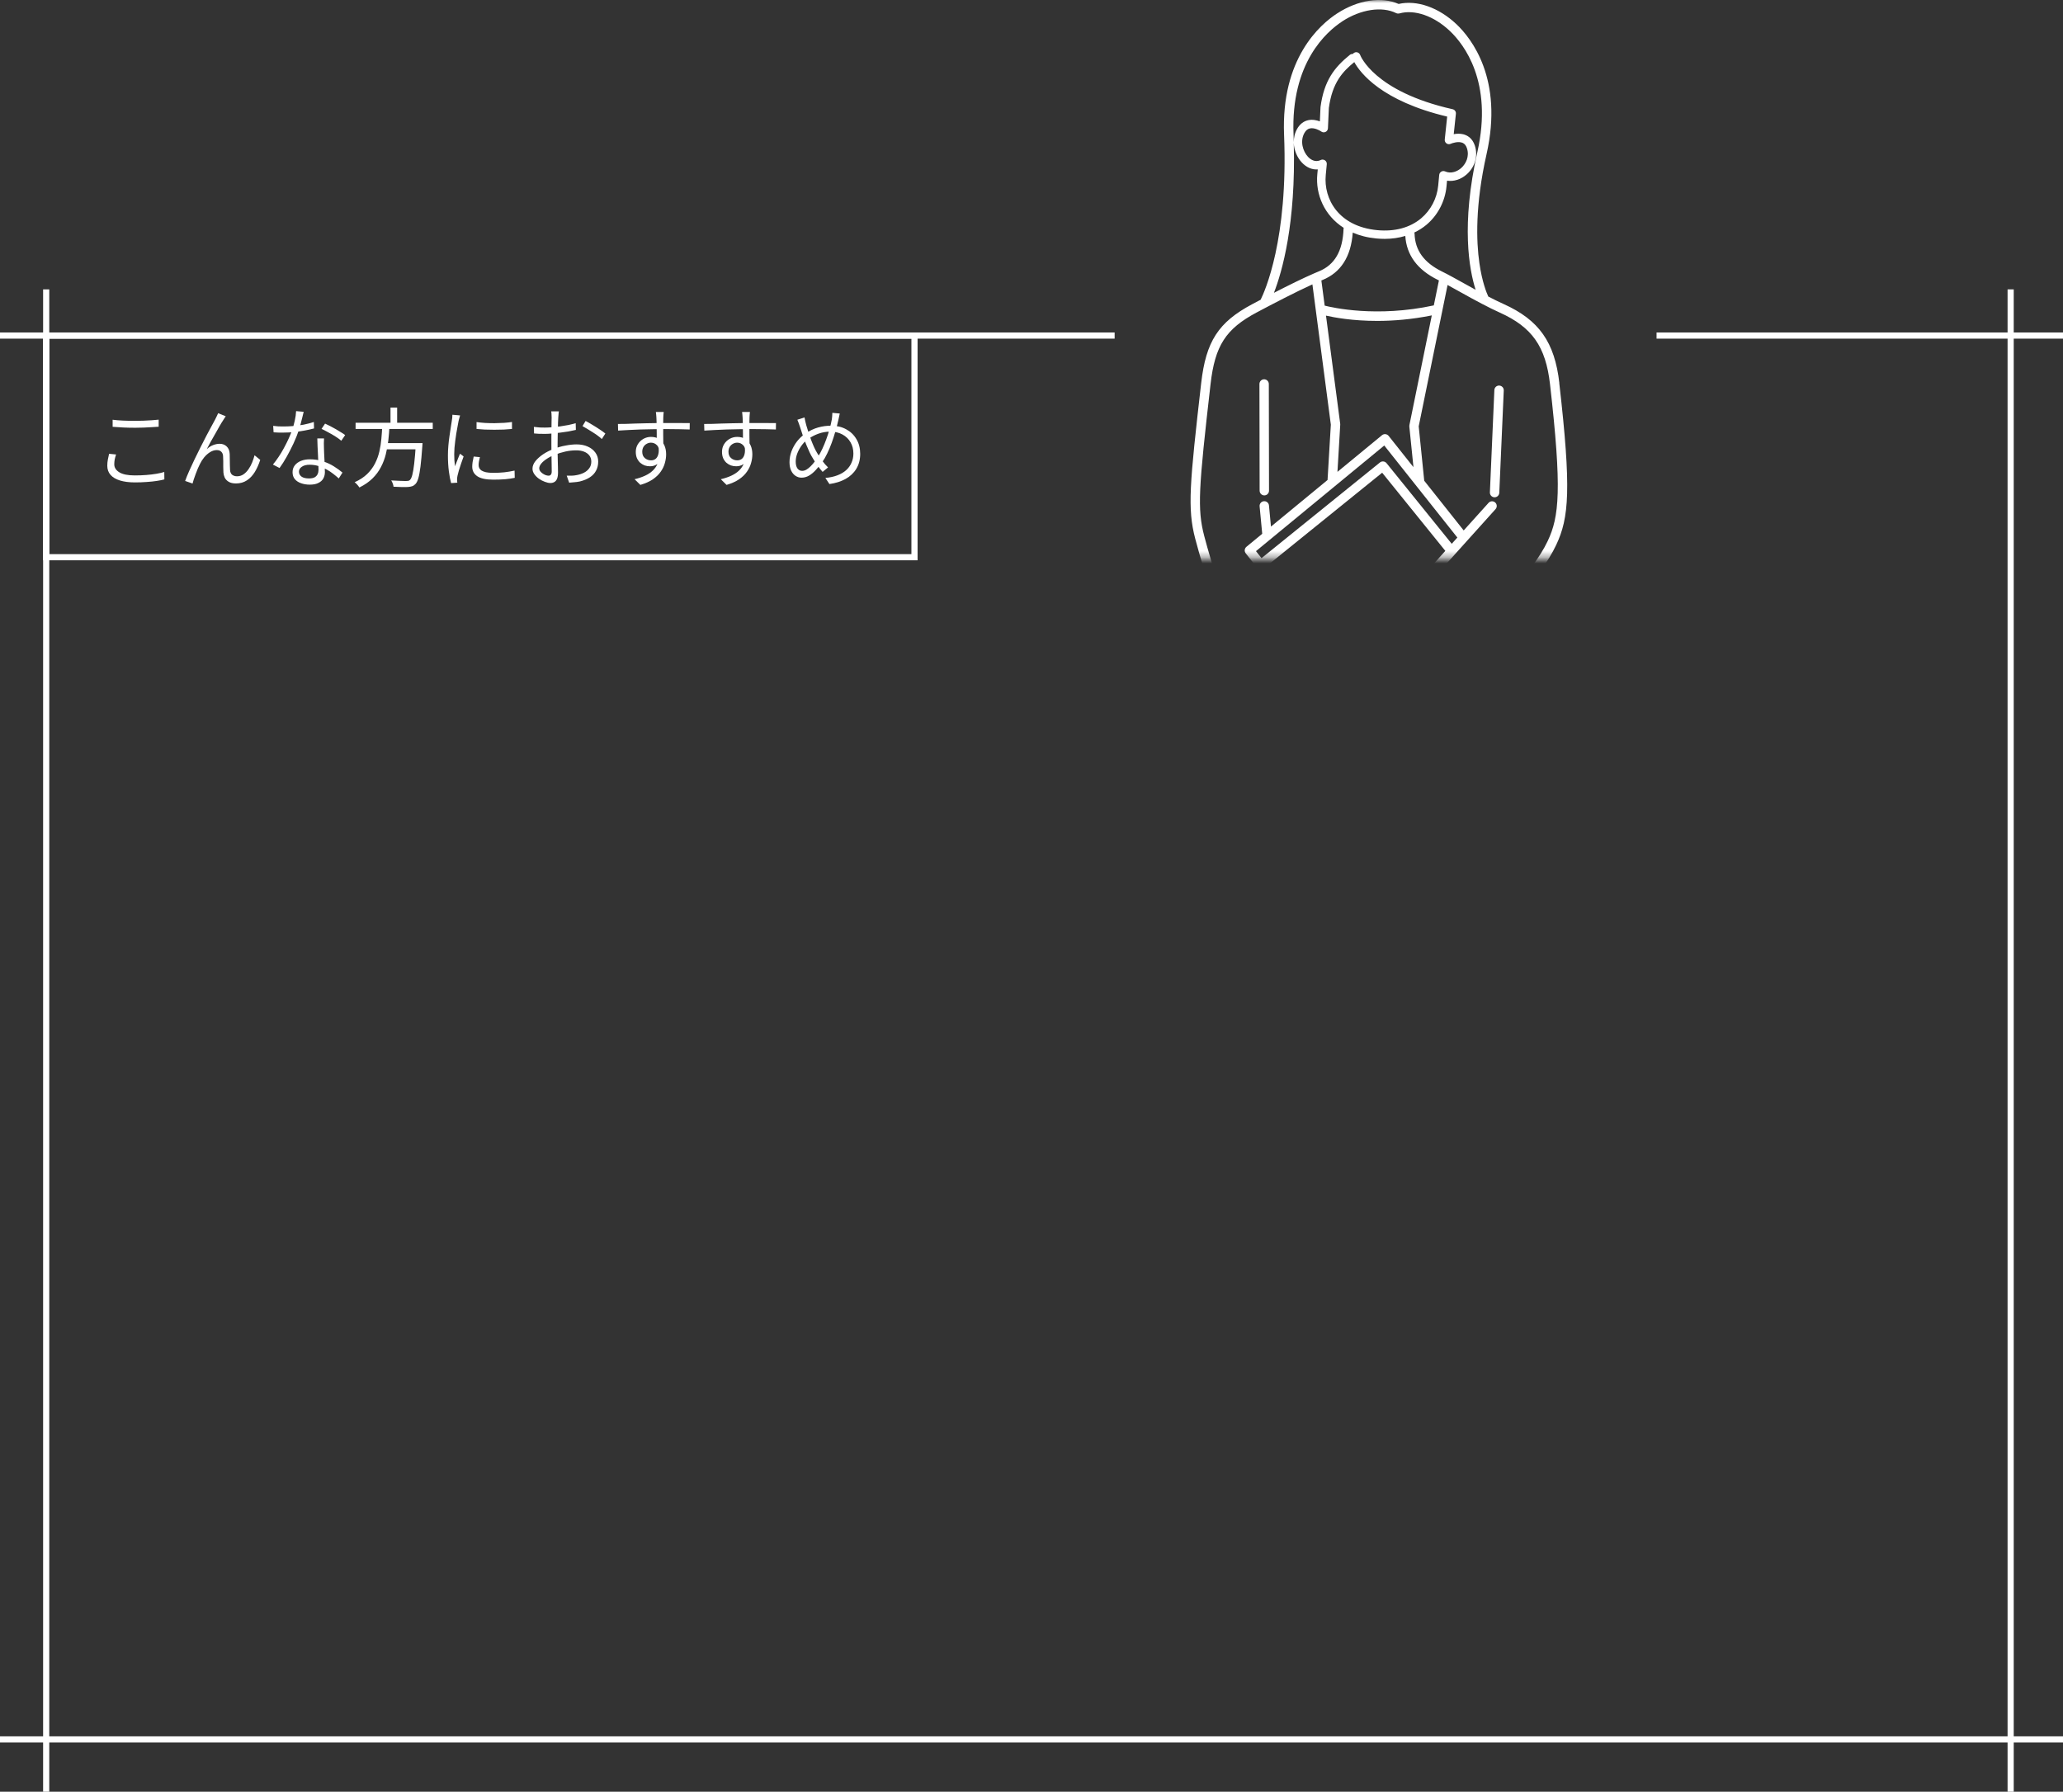<svg width="335" height="291" viewBox="0 0 335 291" fill="none" xmlns="http://www.w3.org/2000/svg">
<rect x="0" y="0" width="335" height="291" fill="#333333" stroke="none"/>
<mask id="mask0_285_1014" style="mask-type:alpha" maskUnits="userSpaceOnUse" x="184" y="0" width="80" height="91">
<rect x="184" width="80" height="90.667" fill="#D9D9D9"/>
</mask>
<g mask="url(#mask0_285_1014)">
<path d="M253.216 62.219C252.455 55.571 249.921 51.974 244.174 49.383C243.359 49.016 242.519 48.6 241.676 48.162C241.413 47.6 240.669 45.806 240.228 42.714C239.726 39.22 239.523 33.312 241.398 25.014C244.153 12.819 238.918 6.232 236.541 3.965C233.644 1.211 230.068 -0.038 227.118 0.641C224.317 -0.597 220.524 -0.021 217.125 2.186C214.367 3.976 208.008 9.484 208.514 21.9C209.204 38.907 205.361 47.372 204.706 48.682C204.236 48.927 203.781 49.169 203.343 49.404C197.845 52.329 195.831 55.443 195.055 62.215C193.19 78.559 192.799 82.602 194.084 87.481C195.738 93.751 197.806 99.576 200.254 104.904C200.133 105 200.037 105.131 199.994 105.291L196.891 116.216C196.781 116.604 196.991 117.01 197.372 117.145C197.507 117.191 199.56 117.899 202.813 118.529C204.307 139.019 212.787 197.693 212.876 198.291C212.912 198.536 213.065 198.746 213.282 198.86C213.353 198.896 213.958 199.198 214.919 199.49C214.891 199.568 214.869 199.65 214.866 199.736C214.83 201.02 213.894 204.792 213.311 205.685C212.236 207.333 210.3 210.344 209.015 212.614C209.008 212.628 208.998 212.642 208.99 212.657C208.926 212.767 208.866 212.881 208.805 212.988C206.336 217.464 205.738 221.763 207.165 224.774C208.058 226.66 209.716 227.909 211.837 228.297C212.215 228.364 212.599 228.4 212.98 228.4C214.638 228.4 216.335 227.759 217.947 226.514C221.09 224.083 223.488 219.646 223.78 215.721C223.936 213.618 224.121 211.639 224.303 209.91C224.356 211.429 224.346 213.009 224.214 214.468C223.805 218.987 225.748 223.838 229.05 226.535C230.772 227.941 232.733 228.667 234.737 228.667C235.562 228.667 236.395 228.546 237.221 228.297C238.747 227.838 239.843 226.937 240.473 225.617C241.687 223.076 241.146 219.069 238.811 213.365C238.772 213.269 238.729 213.166 238.687 213.066C238.676 213.045 238.669 213.023 238.658 212.998C237.64 210.568 236.068 207.344 235.192 205.582C234.683 204.554 233.719 201.01 233.712 199.689C233.722 199.686 233.733 199.679 233.744 199.675C233.975 199.565 234.135 199.348 234.171 199.095L246.039 117.163C247.245 116.743 248.487 116.252 249.718 115.672C250.042 115.519 250.216 115.166 250.138 114.818L248.188 106.003L248.704 105.587C248.861 105.459 248.96 105.274 248.982 105.074C249.003 104.871 248.942 104.672 248.818 104.516L247.501 102.886L246.234 97.164C249.291 94.107 251.394 91.274 252.7 88.513C254.786 84.104 255.177 79.471 253.202 62.215L253.216 62.219ZM217.958 3.467C220.965 1.513 224.399 0.986 226.705 2.125C226.719 2.132 226.733 2.136 226.748 2.143C226.773 2.154 226.798 2.164 226.826 2.171C226.851 2.179 226.876 2.182 226.901 2.189C226.922 2.193 226.947 2.196 226.968 2.2C226.997 2.2 227.025 2.2 227.054 2.2C227.075 2.2 227.096 2.2 227.118 2.2C227.15 2.2 227.178 2.193 227.207 2.186C227.221 2.186 227.235 2.186 227.246 2.179C229.733 1.492 232.886 2.599 235.48 5.072C237.669 7.161 242.484 13.249 239.904 24.683C237.228 36.544 238.58 43.803 239.619 47.066C238.996 46.725 238.384 46.383 237.793 46.056C236.452 45.308 235.185 44.604 234.153 44.095C231.235 42.657 229.78 40.654 229.705 37.967C229.705 37.896 229.687 37.828 229.669 37.761C230.374 37.423 231.036 37.01 231.634 36.508C233.473 34.967 234.658 32.697 234.89 30.284L234.979 29.345C236.082 29.512 237.253 29.142 238.196 28.295C239.534 27.088 240.032 25.316 239.498 23.662C239.092 22.409 238.238 21.961 237.594 21.804C237.082 21.68 236.537 21.704 236.064 21.79L236.416 18.477C236.452 18.132 236.224 17.815 235.89 17.74C223.146 14.876 220.905 9.025 220.876 8.94C220.755 8.588 220.367 8.395 220.015 8.516C219.876 8.563 219.759 8.652 219.68 8.765C219.51 8.751 219.335 8.798 219.189 8.915C216.681 10.954 215.008 13.082 214.432 17.377C214.432 17.399 214.428 17.416 214.428 17.438L214.325 19.715C213.795 19.516 213.111 19.37 212.421 19.523C211.684 19.687 211.069 20.164 210.645 20.911C210.243 21.612 210.083 22.366 210.094 23.107C210.083 22.69 210.069 22.27 210.051 21.843C209.578 10.21 215.431 5.122 217.969 3.47L217.958 3.467ZM229.52 75.869L225.495 70.798C225.367 70.638 225.182 70.535 224.979 70.514C224.776 70.492 224.573 70.553 224.413 70.684L217.182 76.638L217.634 68.99C217.634 68.941 217.634 68.894 217.631 68.845L215.321 51.262C216.681 51.571 219.634 52.119 223.638 52.119C226.21 52.119 229.217 51.888 232.502 51.226L228.865 69.047C228.851 69.122 228.847 69.201 228.854 69.275L229.523 75.862L229.52 75.869ZM217.172 104.245C217.001 103.861 216.549 103.686 216.165 103.861L213.026 105.263L212.716 104.879C213.638 104.202 215.467 102.975 217.115 102.573C218.641 102.203 219.94 102.53 221.09 102.818C221.666 102.964 222.207 103.099 222.744 103.146C224.089 103.259 225.495 101.964 226.157 101.252C228.997 102.16 229.943 104.509 230.249 106.227C230.171 106.242 230.093 106.263 230.018 106.302C229.733 106.455 227.214 107.832 226.388 109.629C225.712 111.103 225.484 111.302 224.516 112.138C224.492 112.163 224.46 112.188 224.435 112.209C223.794 111.455 222.392 110.971 220.417 110.868C218.99 110.789 217.901 110.555 217.079 110.27C217.076 110.266 217.072 110.259 217.068 110.256L214.019 106.48L216.787 105.245C217.172 105.074 217.346 104.622 217.172 104.238V104.245ZM225.342 99.879C225.342 99.879 225.338 99.886 225.335 99.889C225.331 99.893 225.324 99.897 225.321 99.904C224.716 100.633 223.509 101.687 222.88 101.63C222.463 101.594 221.976 101.47 221.46 101.341C220.203 101.025 218.641 100.633 216.752 101.092C214.802 101.566 212.748 102.953 211.752 103.69L203.61 93.616L224.442 76.777L234.701 89.47L225.338 99.879H225.342ZM225.153 75.225C225.025 75.069 224.84 74.969 224.641 74.948C224.442 74.926 224.239 74.987 224.082 75.111L204.852 90.655L203.952 89.513L224.783 72.357L236.63 87.278C236.63 87.278 236.648 87.296 236.655 87.303L235.74 88.321L225.153 75.225ZM215.108 49.639L214.57 45.554C214.627 45.529 214.691 45.504 214.748 45.479C217.737 44.262 219.389 41.672 219.666 37.778C220.784 38.262 222.061 38.597 223.506 38.732C223.965 38.775 224.413 38.796 224.855 38.796C226.043 38.796 227.16 38.629 228.2 38.319C228.395 41.422 230.164 43.824 233.477 45.454C233.537 45.483 233.598 45.515 233.658 45.547L232.829 49.6C223.538 51.614 216.293 49.942 215.104 49.636L215.108 49.639ZM215.147 26.039C215.029 25.957 214.894 25.918 214.759 25.918C214.656 25.918 214.552 25.943 214.46 25.989C213.528 26.448 212.77 25.861 212.4 25.469C211.556 24.573 211.069 22.907 211.823 21.587C212.058 21.174 212.346 20.936 212.706 20.858C213.41 20.697 214.286 21.171 214.56 21.366C214.762 21.512 215.029 21.534 215.254 21.423C215.478 21.313 215.624 21.092 215.638 20.84L215.787 17.53C216.35 13.381 218.051 11.616 219.915 10.086C220.88 11.836 224.342 16.406 235 18.936L234.605 22.665C234.573 22.953 234.73 23.227 234.989 23.352C235.178 23.441 235.388 23.437 235.569 23.356C235.89 23.213 236.85 22.911 237.509 23.203C237.836 23.349 238.064 23.633 238.21 24.078C238.648 25.434 238.021 26.619 237.292 27.277C236.669 27.836 235.651 28.277 234.662 27.839C234.463 27.75 234.231 27.765 234.043 27.875C233.854 27.985 233.73 28.181 233.708 28.398L233.541 30.152C233.345 32.213 232.335 34.145 230.769 35.462C228.95 36.985 226.488 37.647 223.645 37.38C217.371 36.786 214.912 32.32 215.282 28.423L215.449 26.669C215.474 26.423 215.36 26.185 215.157 26.042L215.147 26.039ZM210.087 23.195C210.129 24.43 210.663 25.608 211.407 26.402C212.158 27.202 213.079 27.587 213.987 27.512L213.912 28.291C213.602 31.54 215.019 34.978 218.196 37.006C218.182 37.056 218.175 37.109 218.172 37.166C218.04 40.771 216.73 43.027 214.168 44.07C213.955 44.159 213.723 44.255 213.488 44.358C213.478 44.362 213.471 44.365 213.46 44.369C211.613 45.166 209.193 46.362 206.866 47.561C208.2 44.123 210.449 36.294 210.087 23.195ZM195.56 87.093C194.39 82.659 194.642 79.296 196.575 62.389C197.29 56.144 199.037 53.422 204.062 50.749C206.823 49.28 210.403 47.422 213.115 46.187L216.108 68.969L215.574 77.958L206.386 85.527L206.062 82.093C206.023 81.673 205.645 81.367 205.229 81.406C204.809 81.445 204.503 81.819 204.542 82.239L204.966 86.698L202.404 88.808C202.083 89.072 202.033 89.545 202.29 89.869L203.663 91.612L202.062 92.908C201.735 93.171 201.685 93.651 201.948 93.982L213.723 108.551C209.268 109.039 207.161 111.38 206.243 112.935C201.738 105.576 198.144 96.89 195.56 87.093ZM198.564 115.921L201.155 106.797C202.557 109.668 204.073 112.391 205.706 114.949C205.848 115.17 206.09 115.302 206.346 115.302C206.382 115.302 206.421 115.302 206.457 115.295C206.752 115.252 206.998 115.035 207.08 114.747C207.094 114.7 207.183 114.408 207.4 113.992C207.798 114.718 208.535 116.077 209.467 117.864C204.25 117.501 200.13 116.394 198.564 115.921ZM217.019 225.304C215.88 226.183 214.104 227.158 212.111 226.795C210.467 226.496 209.232 225.571 208.546 224.119C207.56 222.044 207.756 219.162 209.051 215.995C209.531 218.023 210.859 220.13 213.873 220.788C214.41 220.905 214.947 220.962 215.488 220.962C217.364 220.962 219.239 220.258 220.99 218.884C221.257 218.678 221.502 218.464 221.73 218.254C220.873 220.973 219.107 223.681 217.015 225.3L217.019 225.304ZM223.573 202.07V202.212L223.559 203.426C223.549 203.508 222.773 208.849 222.278 215.393C221.659 216.233 218.46 220.233 214.2 219.301C210.072 218.397 210.311 214.116 210.4 213.276C211.659 211.055 213.538 208.13 214.592 206.522C215.417 205.258 216.328 201.212 216.389 199.846C217.072 199.97 217.841 200.059 218.666 200.059C220.168 200.059 221.858 199.771 223.566 198.931C223.573 198.974 223.584 199.017 223.598 199.056L223.57 202.074L223.573 202.07ZM223.62 197.22C223.545 197.234 223.47 197.259 223.403 197.298C219.531 199.494 215.513 198.141 214.328 197.654C213.567 192.366 205.863 138.646 204.368 118.803C206.115 119.088 208.122 119.33 210.307 119.44C211.524 121.437 214.357 123.735 220.919 124.248C221.616 124.301 222.253 124.33 222.83 124.33C223.228 124.33 223.595 124.315 223.933 124.287L223.951 162.837L223.623 197.216L223.62 197.22ZM221.033 122.728C218.179 122.504 213.136 121.639 211.428 118.33C209.677 114.939 208.418 112.679 208.403 112.654C208.393 112.636 208.382 112.626 208.371 112.608C209.353 111.533 211.03 110.394 213.802 110.071C214.46 110.786 216.25 112.177 220.332 112.394C222.492 112.512 223.196 113.063 223.289 113.227C223.2 113.401 222.573 113.843 221.104 113.924C217.463 114.134 216.257 113.964 216.25 113.964C215.955 113.917 215.656 114.049 215.492 114.298C215.328 114.551 215.325 114.875 215.485 115.127L215.677 115.426C217.538 118.351 218.47 119.821 222.694 121.077C224.321 121.561 225.111 122.148 225.317 122.429C225.054 122.579 224.065 122.96 221.033 122.721V122.728ZM222.517 119.43C219.773 118.529 218.89 117.576 217.577 115.561C218.047 115.565 218.641 115.561 219.374 115.536L222.52 119.426L222.517 119.43ZM239.103 224.962C238.658 225.891 237.904 226.503 236.79 226.838C233.794 227.734 231.456 226.528 230.022 225.357C227.794 223.539 226.271 220.603 225.826 217.525C226.093 217.813 226.392 218.112 226.723 218.404C228.37 219.856 230.175 220.599 232.018 220.599C232.527 220.599 233.039 220.542 233.548 220.429C236.317 219.809 237.712 218.119 238.334 216.418C239.676 220.343 239.939 223.215 239.103 224.966V224.962ZM233.836 206.266C234.69 207.988 236.224 211.123 237.224 213.5C237.277 214.194 237.384 218.005 233.217 218.934C229.132 219.845 226.289 215.781 225.723 214.899C225.73 214.799 225.73 214.699 225.741 214.603C226.21 209.418 225.246 203.049 225.1 202.13L225.121 200.056C226.008 200.419 227.328 200.803 228.954 200.803C229.947 200.803 231.054 200.654 232.239 200.273C232.434 202.145 233.335 205.248 233.84 206.262L233.836 206.266ZM232.73 198.465C229.054 200.056 226.153 198.917 225.132 198.394L225.47 162.848L225.452 124.027C225.858 123.899 226.175 123.732 226.41 123.525C226.509 123.501 226.609 123.454 226.694 123.383L235.018 116.657L235.242 118.761C235.285 119.152 235.612 119.444 236 119.444C236.025 119.444 236.046 119.444 236.071 119.444C236.281 119.422 239.943 119.063 244.434 117.697L232.733 198.472L232.73 198.465ZM248.526 114.547C243.626 116.736 238.544 117.579 236.673 117.832L236.427 115.519L246.871 107.078L248.526 114.551V114.547ZM247.163 104.882L235.139 114.601L226.548 121.543C226.292 121.195 225.894 120.86 225.371 120.554C225.349 120.518 225.328 120.483 225.303 120.451L221.26 115.451C222.787 115.351 223.929 114.892 224.474 114.206C224.516 114.181 224.559 114.149 224.598 114.113C224.965 113.779 225.264 113.519 225.52 113.295C226.541 112.409 226.965 112.042 227.78 110.266C228.221 109.302 229.598 108.327 230.392 107.846C230.392 108.042 230.381 108.17 230.377 108.202C230.353 108.498 230.498 108.779 230.755 108.928C230.872 108.996 231.007 109.031 231.139 109.031C231.292 109.031 231.441 108.985 231.573 108.896C236.253 105.669 240.099 102.733 243.217 99.993L247.167 104.879L247.163 104.882ZM244.348 98.975C244.555 98.786 244.758 98.598 244.957 98.409L245.359 100.224L244.348 98.975ZM231.883 106.825C231.662 104.494 230.523 101.388 227.257 100.032L242.854 82.691C243.135 82.378 243.11 81.894 242.797 81.613C242.484 81.332 242 81.356 241.719 81.67L237.683 86.153L231.274 78.079L230.377 69.24L235.064 46.287C235.69 46.625 236.356 46.999 237.046 47.383C238.206 48.031 239.455 48.725 240.711 49.379H240.722C241.669 49.881 242.619 50.354 243.544 50.771C248.789 53.134 250.999 56.283 251.697 62.386C253.654 79.513 253.191 83.922 251.33 87.855C248.761 93.281 242.569 99.324 231.879 106.818L231.883 106.825Z" fill="white"/>
<path d="M205.307 80.46C205.727 80.46 206.069 80.118 206.069 79.695L206.037 62.365C206.037 61.945 205.695 61.603 205.275 61.603C204.856 61.603 204.514 61.945 204.514 62.368L204.546 79.698C204.546 80.118 204.888 80.46 205.307 80.46Z" fill="white"/>
<path d="M243.459 62.621C243.035 62.599 242.683 62.927 242.662 63.35L241.936 79.969C241.918 80.389 242.245 80.745 242.665 80.766C242.676 80.766 242.686 80.766 242.701 80.766C243.106 80.766 243.444 80.446 243.462 80.036L244.188 63.418C244.206 62.998 243.879 62.642 243.459 62.621Z" fill="white"/>
</g>
<line x1="269" y1="54.5" x2="335" y2="54.5" stroke="white"/>
<line x1="4.37114e-08" y1="54.5" x2="181" y2="54.5" stroke="white"/>
<rect x="7.5" y="54.5" width="141" height="36" stroke="white"/>
<path d="M136.366 67.164C136.338 67.276 136.31 67.402 136.282 67.542C136.254 67.673 136.226 67.803 136.198 67.934C136.179 68.065 136.156 68.172 136.128 68.256C135.997 68.844 135.839 69.451 135.652 70.076C135.475 70.701 135.274 71.322 135.05 71.938C134.826 72.554 134.583 73.128 134.322 73.66C134.07 74.192 133.804 74.654 133.524 75.046C133.169 75.531 132.81 75.97 132.446 76.362C132.091 76.745 131.727 77.043 131.354 77.258C130.981 77.473 130.579 77.58 130.15 77.58C129.805 77.58 129.483 77.482 129.184 77.286C128.885 77.09 128.647 76.805 128.47 76.432C128.293 76.059 128.204 75.601 128.204 75.06C128.204 74.472 128.311 73.884 128.526 73.296C128.75 72.708 129.053 72.167 129.436 71.672C129.828 71.177 130.267 70.767 130.752 70.44C131.443 69.964 132.138 69.628 132.838 69.432C133.538 69.236 134.243 69.138 134.952 69.138C135.867 69.138 136.679 69.329 137.388 69.712C138.107 70.095 138.667 70.631 139.068 71.322C139.479 72.003 139.684 72.801 139.684 73.716C139.684 74.64 139.474 75.447 139.054 76.138C138.643 76.819 138.06 77.37 137.304 77.79C136.557 78.201 135.685 78.476 134.686 78.616L134.028 77.622C134.765 77.557 135.414 77.417 135.974 77.202C136.543 76.987 137.019 76.707 137.402 76.362C137.785 76.017 138.074 75.615 138.27 75.158C138.475 74.701 138.578 74.206 138.578 73.674C138.578 72.983 138.424 72.372 138.116 71.84C137.808 71.299 137.369 70.874 136.8 70.566C136.24 70.258 135.587 70.104 134.84 70.104C134.159 70.104 133.51 70.216 132.894 70.44C132.287 70.655 131.709 70.963 131.158 71.364C130.766 71.644 130.425 71.989 130.136 72.4C129.847 72.811 129.618 73.24 129.45 73.688C129.291 74.127 129.212 74.556 129.212 74.976C129.212 75.443 129.305 75.811 129.492 76.082C129.688 76.343 129.945 76.474 130.262 76.474C130.486 76.474 130.715 76.409 130.948 76.278C131.181 76.138 131.41 75.956 131.634 75.732C131.858 75.508 132.073 75.261 132.278 74.99C132.493 74.71 132.684 74.43 132.852 74.15C133.085 73.786 133.314 73.366 133.538 72.89C133.762 72.414 133.972 71.905 134.168 71.364C134.373 70.813 134.551 70.263 134.7 69.712C134.859 69.152 134.985 68.62 135.078 68.116C135.106 67.976 135.125 67.803 135.134 67.598C135.153 67.393 135.162 67.211 135.162 67.052L136.366 67.164ZM130.64 67.794C130.677 67.99 130.719 68.2 130.766 68.424C130.822 68.639 130.873 68.844 130.92 69.04C131.013 69.376 131.13 69.754 131.27 70.174C131.41 70.594 131.555 71.014 131.704 71.434C131.863 71.854 132.026 72.251 132.194 72.624C132.362 72.988 132.521 73.291 132.67 73.534C132.913 73.945 133.188 74.365 133.496 74.794C133.804 75.223 134.126 75.597 134.462 75.914L133.58 76.642C133.3 76.325 133.029 75.989 132.768 75.634C132.507 75.279 132.245 74.873 131.984 74.416C131.807 74.145 131.629 73.819 131.452 73.436C131.275 73.044 131.093 72.624 130.906 72.176C130.729 71.728 130.556 71.271 130.388 70.804C130.22 70.328 130.071 69.871 129.94 69.432C129.875 69.208 129.8 68.989 129.716 68.774C129.641 68.55 129.562 68.349 129.478 68.172L130.64 67.794Z" fill="white"/>
<path d="M121.778 66.912C121.778 66.959 121.769 67.043 121.75 67.164C121.741 67.285 121.731 67.407 121.722 67.528C121.722 67.64 121.717 67.729 121.708 67.794C121.699 67.971 121.694 68.214 121.694 68.522C121.694 68.83 121.694 69.166 121.694 69.53C121.694 69.894 121.694 70.263 121.694 70.636C121.703 71.009 121.708 71.359 121.708 71.686C121.717 72.013 121.722 72.288 121.722 72.512L120.644 71.98C120.644 71.849 120.644 71.653 120.644 71.392C120.644 71.121 120.644 70.813 120.644 70.468C120.644 70.113 120.639 69.763 120.63 69.418C120.63 69.073 120.625 68.755 120.616 68.466C120.607 68.177 120.597 67.953 120.588 67.794C120.579 67.607 120.565 67.43 120.546 67.262C120.527 67.085 120.513 66.968 120.504 66.912H121.778ZM114.344 68.858C114.727 68.858 115.161 68.853 115.646 68.844C116.131 68.825 116.645 68.807 117.186 68.788C117.737 68.769 118.292 68.755 118.852 68.746C119.412 68.737 119.949 68.727 120.462 68.718C120.985 68.709 121.465 68.704 121.904 68.704C122.324 68.704 122.744 68.704 123.164 68.704C123.584 68.704 123.976 68.704 124.34 68.704C124.713 68.704 125.04 68.709 125.32 68.718C125.609 68.718 125.838 68.718 126.006 68.718L125.992 69.754C125.6 69.735 125.073 69.721 124.41 69.712C123.757 69.693 122.917 69.684 121.89 69.684C121.283 69.684 120.649 69.693 119.986 69.712C119.333 69.721 118.675 69.735 118.012 69.754C117.349 69.773 116.705 69.801 116.08 69.838C115.464 69.866 114.895 69.899 114.372 69.936L114.344 68.858ZM121.694 72.932C121.694 73.548 121.601 74.066 121.414 74.486C121.237 74.906 120.985 75.219 120.658 75.424C120.341 75.629 119.967 75.732 119.538 75.732C119.249 75.732 118.964 75.685 118.684 75.592C118.413 75.489 118.166 75.34 117.942 75.144C117.727 74.939 117.555 74.691 117.424 74.402C117.303 74.103 117.242 73.767 117.242 73.394C117.242 72.927 117.354 72.512 117.578 72.148C117.802 71.784 118.101 71.495 118.474 71.28C118.857 71.065 119.267 70.958 119.706 70.958C120.257 70.958 120.709 71.084 121.064 71.336C121.428 71.579 121.703 71.915 121.89 72.344C122.077 72.764 122.17 73.245 122.17 73.786C122.17 74.253 122.1 74.729 121.96 75.214C121.829 75.699 121.605 76.166 121.288 76.614C120.98 77.062 120.555 77.473 120.014 77.846C119.482 78.21 118.805 78.513 117.984 78.756L117.046 77.832C117.681 77.683 118.25 77.491 118.754 77.258C119.258 77.025 119.683 76.74 120.028 76.404C120.373 76.068 120.635 75.676 120.812 75.228C120.999 74.78 121.092 74.267 121.092 73.688C121.092 73.053 120.957 72.596 120.686 72.316C120.415 72.036 120.089 71.896 119.706 71.896C119.463 71.896 119.235 71.957 119.02 72.078C118.805 72.19 118.628 72.358 118.488 72.582C118.357 72.806 118.292 73.072 118.292 73.38C118.292 73.819 118.432 74.159 118.712 74.402C119.001 74.645 119.337 74.766 119.72 74.766C120.009 74.766 120.257 74.687 120.462 74.528C120.667 74.36 120.812 74.113 120.896 73.786C120.989 73.45 120.999 73.035 120.924 72.54L121.694 72.932Z" fill="white"/>
<path d="M107.778 66.912C107.778 66.959 107.769 67.043 107.75 67.164C107.741 67.285 107.731 67.407 107.722 67.528C107.722 67.64 107.717 67.729 107.708 67.794C107.699 67.971 107.694 68.214 107.694 68.522C107.694 68.83 107.694 69.166 107.694 69.53C107.694 69.894 107.694 70.263 107.694 70.636C107.703 71.009 107.708 71.359 107.708 71.686C107.717 72.013 107.722 72.288 107.722 72.512L106.644 71.98C106.644 71.849 106.644 71.653 106.644 71.392C106.644 71.121 106.644 70.813 106.644 70.468C106.644 70.113 106.639 69.763 106.63 69.418C106.63 69.073 106.625 68.755 106.616 68.466C106.607 68.177 106.597 67.953 106.588 67.794C106.579 67.607 106.565 67.43 106.546 67.262C106.527 67.085 106.513 66.968 106.504 66.912H107.778ZM100.344 68.858C100.727 68.858 101.161 68.853 101.646 68.844C102.131 68.825 102.645 68.807 103.186 68.788C103.737 68.769 104.292 68.755 104.852 68.746C105.412 68.737 105.949 68.727 106.462 68.718C106.985 68.709 107.465 68.704 107.904 68.704C108.324 68.704 108.744 68.704 109.164 68.704C109.584 68.704 109.976 68.704 110.34 68.704C110.713 68.704 111.04 68.709 111.32 68.718C111.609 68.718 111.838 68.718 112.006 68.718L111.992 69.754C111.6 69.735 111.073 69.721 110.41 69.712C109.757 69.693 108.917 69.684 107.89 69.684C107.283 69.684 106.649 69.693 105.986 69.712C105.333 69.721 104.675 69.735 104.012 69.754C103.349 69.773 102.705 69.801 102.08 69.838C101.464 69.866 100.895 69.899 100.372 69.936L100.344 68.858ZM107.694 72.932C107.694 73.548 107.601 74.066 107.414 74.486C107.237 74.906 106.985 75.219 106.658 75.424C106.341 75.629 105.967 75.732 105.538 75.732C105.249 75.732 104.964 75.685 104.684 75.592C104.413 75.489 104.166 75.34 103.942 75.144C103.727 74.939 103.555 74.691 103.424 74.402C103.303 74.103 103.242 73.767 103.242 73.394C103.242 72.927 103.354 72.512 103.578 72.148C103.802 71.784 104.101 71.495 104.474 71.28C104.857 71.065 105.267 70.958 105.706 70.958C106.257 70.958 106.709 71.084 107.064 71.336C107.428 71.579 107.703 71.915 107.89 72.344C108.077 72.764 108.17 73.245 108.17 73.786C108.17 74.253 108.1 74.729 107.96 75.214C107.829 75.699 107.605 76.166 107.288 76.614C106.98 77.062 106.555 77.473 106.014 77.846C105.482 78.21 104.805 78.513 103.984 78.756L103.046 77.832C103.681 77.683 104.25 77.491 104.754 77.258C105.258 77.025 105.683 76.74 106.028 76.404C106.373 76.068 106.635 75.676 106.812 75.228C106.999 74.78 107.092 74.267 107.092 73.688C107.092 73.053 106.957 72.596 106.686 72.316C106.415 72.036 106.089 71.896 105.706 71.896C105.463 71.896 105.235 71.957 105.02 72.078C104.805 72.19 104.628 72.358 104.488 72.582C104.357 72.806 104.292 73.072 104.292 73.38C104.292 73.819 104.432 74.159 104.712 74.402C105.001 74.645 105.337 74.766 105.72 74.766C106.009 74.766 106.257 74.687 106.462 74.528C106.667 74.36 106.812 74.113 106.896 73.786C106.989 73.45 106.999 73.035 106.924 72.54L107.694 72.932Z" fill="white"/>
<path d="M90.754 66.814C90.735 66.898 90.721 66.996 90.712 67.108C90.703 67.211 90.693 67.323 90.684 67.444C90.675 67.565 90.665 67.677 90.656 67.78C90.647 67.995 90.633 68.275 90.614 68.62C90.605 68.965 90.595 69.348 90.586 69.768C90.577 70.179 90.567 70.599 90.558 71.028C90.549 71.448 90.544 71.84 90.544 72.204C90.544 72.568 90.544 72.969 90.544 73.408C90.553 73.837 90.563 74.267 90.572 74.696C90.591 75.116 90.6 75.508 90.6 75.872C90.609 76.227 90.614 76.511 90.614 76.726C90.614 77.155 90.563 77.496 90.46 77.748C90.357 78 90.213 78.177 90.026 78.28C89.849 78.392 89.634 78.448 89.382 78.448C89.111 78.448 88.808 78.383 88.472 78.252C88.136 78.131 87.814 77.963 87.506 77.748C87.207 77.533 86.96 77.286 86.764 77.006C86.568 76.726 86.47 76.432 86.47 76.124C86.47 75.704 86.629 75.293 86.946 74.892C87.273 74.491 87.693 74.117 88.206 73.772C88.729 73.427 89.279 73.147 89.858 72.932C90.493 72.68 91.141 72.493 91.804 72.372C92.467 72.241 93.073 72.176 93.624 72.176C94.305 72.176 94.907 72.293 95.43 72.526C95.962 72.759 96.377 73.086 96.676 73.506C96.984 73.917 97.138 74.402 97.138 74.962C97.138 75.522 97.021 76.017 96.788 76.446C96.564 76.875 96.228 77.235 95.78 77.524C95.341 77.813 94.8 78.037 94.156 78.196C93.848 78.261 93.54 78.303 93.232 78.322C92.933 78.35 92.663 78.373 92.42 78.392L92.028 77.258C92.289 77.267 92.56 77.267 92.84 77.258C93.129 77.249 93.405 77.216 93.666 77.16C94.077 77.085 94.459 76.959 94.814 76.782C95.178 76.595 95.467 76.353 95.682 76.054C95.906 75.755 96.018 75.396 96.018 74.976C96.018 74.575 95.911 74.239 95.696 73.968C95.481 73.697 95.192 73.492 94.828 73.352C94.464 73.212 94.058 73.142 93.61 73.142C92.994 73.142 92.392 73.207 91.804 73.338C91.216 73.469 90.619 73.655 90.012 73.898C89.564 74.066 89.153 74.276 88.78 74.528C88.407 74.771 88.108 75.027 87.884 75.298C87.669 75.569 87.562 75.825 87.562 76.068C87.562 76.227 87.613 76.381 87.716 76.53C87.828 76.67 87.963 76.796 88.122 76.908C88.281 77.02 88.449 77.109 88.626 77.174C88.803 77.23 88.957 77.258 89.088 77.258C89.247 77.258 89.368 77.202 89.452 77.09C89.545 76.978 89.592 76.805 89.592 76.572C89.592 76.301 89.587 75.928 89.578 75.452C89.569 74.967 89.559 74.444 89.55 73.884C89.541 73.315 89.536 72.773 89.536 72.26C89.536 71.859 89.536 71.429 89.536 70.972C89.545 70.515 89.55 70.071 89.55 69.642C89.559 69.213 89.564 68.835 89.564 68.508C89.573 68.181 89.578 67.948 89.578 67.808C89.578 67.715 89.573 67.607 89.564 67.486C89.564 67.355 89.559 67.229 89.55 67.108C89.541 66.987 89.527 66.889 89.508 66.814H90.754ZM95.094 68.368C95.43 68.545 95.803 68.76 96.214 69.012C96.625 69.255 97.017 69.502 97.39 69.754C97.773 70.006 98.076 70.225 98.3 70.412L97.726 71.308C97.558 71.14 97.343 70.963 97.082 70.776C96.821 70.58 96.541 70.389 96.242 70.202C95.943 70.006 95.649 69.824 95.36 69.656C95.071 69.479 94.814 69.329 94.59 69.208L95.094 68.368ZM86.694 69.334C87.077 69.381 87.403 69.413 87.674 69.432C87.954 69.441 88.225 69.446 88.486 69.446C88.831 69.446 89.219 69.427 89.648 69.39C90.077 69.353 90.521 69.306 90.978 69.25C91.435 69.185 91.879 69.11 92.308 69.026C92.747 68.933 93.139 68.835 93.484 68.732L93.512 69.824C93.148 69.908 92.742 69.992 92.294 70.076C91.846 70.151 91.389 70.216 90.922 70.272C90.465 70.328 90.026 70.375 89.606 70.412C89.186 70.449 88.822 70.468 88.514 70.468C88.113 70.468 87.772 70.463 87.492 70.454C87.221 70.445 86.965 70.426 86.722 70.398L86.694 69.334Z" fill="white"/>
<path d="M77.384 68.55C77.767 68.606 78.21 68.653 78.714 68.69C79.227 68.718 79.755 68.732 80.296 68.732C80.847 68.723 81.369 68.704 81.864 68.676C82.368 68.639 82.793 68.592 83.138 68.536V69.67C82.765 69.707 82.326 69.74 81.822 69.768C81.327 69.787 80.809 69.796 80.268 69.796C79.736 69.796 79.218 69.787 78.714 69.768C78.21 69.74 77.767 69.707 77.384 69.67V68.55ZM77.93 74.248C77.865 74.5 77.813 74.729 77.776 74.934C77.739 75.139 77.72 75.34 77.72 75.536C77.72 75.695 77.753 75.853 77.818 76.012C77.893 76.161 78.014 76.297 78.182 76.418C78.359 76.53 78.602 76.623 78.91 76.698C79.218 76.763 79.61 76.796 80.086 76.796C80.721 76.796 81.318 76.768 81.878 76.712C82.438 76.647 82.998 76.553 83.558 76.432L83.586 77.608C83.147 77.701 82.634 77.776 82.046 77.832C81.467 77.879 80.814 77.902 80.086 77.902C78.91 77.902 78.047 77.715 77.496 77.342C76.955 76.969 76.684 76.455 76.684 75.802C76.684 75.569 76.703 75.321 76.74 75.06C76.787 74.789 76.847 74.486 76.922 74.15L77.93 74.248ZM74.71 67.472C74.691 67.547 74.663 67.645 74.626 67.766C74.598 67.878 74.565 67.995 74.528 68.116C74.5 68.228 74.477 68.326 74.458 68.41C74.411 68.671 74.355 68.975 74.29 69.32C74.225 69.656 74.159 70.02 74.094 70.412C74.038 70.795 73.982 71.187 73.926 71.588C73.879 71.98 73.837 72.363 73.8 72.736C73.772 73.109 73.758 73.455 73.758 73.772C73.758 74.117 73.767 74.444 73.786 74.752C73.814 75.06 73.847 75.387 73.884 75.732C73.968 75.517 74.057 75.289 74.15 75.046C74.243 74.803 74.337 74.565 74.43 74.332C74.533 74.089 74.621 73.875 74.696 73.688L75.284 74.136C75.163 74.472 75.032 74.841 74.892 75.242C74.752 75.643 74.626 76.031 74.514 76.404C74.411 76.768 74.337 77.057 74.29 77.272C74.271 77.375 74.253 77.487 74.234 77.608C74.215 77.729 74.211 77.827 74.22 77.902C74.229 77.977 74.234 78.056 74.234 78.14C74.243 78.233 74.253 78.317 74.262 78.392L73.254 78.462C73.114 77.967 72.993 77.333 72.89 76.558C72.787 75.774 72.736 74.911 72.736 73.968C72.736 73.455 72.759 72.932 72.806 72.4C72.853 71.859 72.913 71.336 72.988 70.832C73.063 70.319 73.133 69.852 73.198 69.432C73.273 69.003 73.329 68.643 73.366 68.354C73.394 68.186 73.417 68.018 73.436 67.85C73.455 67.673 73.464 67.509 73.464 67.36L74.71 67.472Z" fill="white"/>
<path d="M57.742 68.662H70.272V69.67H57.742V68.662ZM62.32 71.966H67.906V72.974H62.32V71.966ZM67.528 71.966H68.62C68.62 71.966 68.615 71.999 68.606 72.064C68.606 72.129 68.601 72.204 68.592 72.288C68.592 72.363 68.587 72.428 68.578 72.484C68.485 73.819 68.387 74.906 68.284 75.746C68.181 76.577 68.065 77.216 67.934 77.664C67.803 78.112 67.645 78.429 67.458 78.616C67.299 78.784 67.127 78.901 66.94 78.966C66.753 79.031 66.525 79.073 66.254 79.092C66.011 79.111 65.675 79.115 65.246 79.106C64.817 79.097 64.369 79.078 63.902 79.05C63.893 78.901 63.851 78.728 63.776 78.532C63.711 78.345 63.627 78.177 63.524 78.028C64.028 78.065 64.504 78.089 64.952 78.098C65.4 78.117 65.713 78.126 65.89 78.126C66.049 78.126 66.179 78.117 66.282 78.098C66.394 78.079 66.487 78.033 66.562 77.958C66.711 77.827 66.842 77.552 66.954 77.132C67.066 76.703 67.169 76.087 67.262 75.284C67.355 74.472 67.444 73.427 67.528 72.148V71.966ZM62.068 69.222H63.244C63.207 69.969 63.146 70.725 63.062 71.49C62.978 72.246 62.843 72.997 62.656 73.744C62.479 74.481 62.213 75.186 61.858 75.858C61.513 76.53 61.055 77.146 60.486 77.706C59.917 78.266 59.207 78.756 58.358 79.176C58.274 79.036 58.157 78.882 58.008 78.714C57.868 78.555 57.728 78.425 57.588 78.322C58.409 77.949 59.086 77.505 59.618 76.992C60.15 76.469 60.575 75.9 60.892 75.284C61.209 74.659 61.447 74.005 61.606 73.324C61.765 72.643 61.872 71.957 61.928 71.266C61.993 70.566 62.04 69.885 62.068 69.222ZM63.412 66.198H64.49V69.096H63.412V66.198Z" fill="white"/>
<path d="M44.358 69.166C44.619 69.203 44.895 69.231 45.184 69.25C45.473 69.259 45.767 69.264 46.066 69.264C46.579 69.264 47.107 69.241 47.648 69.194C48.199 69.147 48.754 69.073 49.314 68.97C49.874 68.858 50.425 68.713 50.966 68.536L50.994 69.586C50.537 69.707 50.033 69.819 49.482 69.922C48.941 70.025 48.376 70.109 47.788 70.174C47.209 70.23 46.635 70.258 46.066 70.258C45.814 70.258 45.543 70.258 45.254 70.258C44.974 70.249 44.699 70.235 44.428 70.216L44.358 69.166ZM49.314 66.884C49.258 67.108 49.188 67.393 49.104 67.738C49.02 68.083 48.927 68.447 48.824 68.83C48.731 69.203 48.628 69.558 48.516 69.894C48.292 70.566 48.007 71.275 47.662 72.022C47.317 72.759 46.948 73.478 46.556 74.178C46.164 74.878 45.777 75.489 45.394 76.012L44.316 75.452C44.624 75.088 44.932 74.673 45.24 74.206C45.557 73.739 45.851 73.249 46.122 72.736C46.402 72.223 46.654 71.719 46.878 71.224C47.102 70.729 47.289 70.277 47.438 69.866C47.587 69.418 47.727 68.914 47.858 68.354C47.989 67.785 48.063 67.257 48.082 66.772L49.314 66.884ZM52.618 71.21C52.609 71.499 52.599 71.761 52.59 71.994C52.59 72.218 52.595 72.461 52.604 72.722C52.613 72.946 52.623 73.235 52.632 73.59C52.651 73.935 52.669 74.304 52.688 74.696C52.707 75.079 52.721 75.447 52.73 75.802C52.749 76.157 52.758 76.451 52.758 76.684C52.758 77.057 52.674 77.398 52.506 77.706C52.338 78.014 52.072 78.257 51.708 78.434C51.353 78.621 50.887 78.714 50.308 78.714C49.795 78.714 49.328 78.639 48.908 78.49C48.488 78.35 48.147 78.131 47.886 77.832C47.634 77.533 47.508 77.155 47.508 76.698C47.508 76.259 47.629 75.886 47.872 75.578C48.124 75.261 48.46 75.018 48.88 74.85C49.309 74.682 49.785 74.598 50.308 74.598C51.092 74.598 51.811 74.71 52.464 74.934C53.127 75.149 53.719 75.424 54.242 75.76C54.774 76.096 55.231 76.427 55.614 76.754L55.012 77.706C54.741 77.463 54.438 77.211 54.102 76.95C53.775 76.689 53.411 76.451 53.01 76.236C52.609 76.012 52.179 75.83 51.722 75.69C51.265 75.55 50.779 75.48 50.266 75.48C49.753 75.48 49.337 75.587 49.02 75.802C48.703 76.017 48.544 76.283 48.544 76.6C48.544 76.927 48.679 77.193 48.95 77.398C49.221 77.603 49.627 77.706 50.168 77.706C50.56 77.706 50.868 77.645 51.092 77.524C51.316 77.393 51.475 77.225 51.568 77.02C51.671 76.805 51.722 76.572 51.722 76.32C51.722 76.059 51.713 75.718 51.694 75.298C51.685 74.878 51.666 74.43 51.638 73.954C51.619 73.469 51.596 72.988 51.568 72.512C51.549 72.027 51.535 71.593 51.526 71.21H52.618ZM55.418 71.588C55.166 71.364 54.849 71.131 54.466 70.888C54.083 70.645 53.687 70.417 53.276 70.202C52.875 69.978 52.52 69.796 52.212 69.656L52.786 68.802C53.038 68.914 53.318 69.049 53.626 69.208C53.934 69.367 54.242 69.535 54.55 69.712C54.858 69.889 55.143 70.062 55.404 70.23C55.675 70.389 55.889 70.533 56.048 70.664L55.418 71.588Z" fill="white"/>
<path d="M36.658 67.612C36.602 67.687 36.532 67.789 36.448 67.92C36.373 68.041 36.294 68.167 36.21 68.298C36.051 68.531 35.86 68.844 35.636 69.236C35.421 69.619 35.188 70.034 34.936 70.482C34.684 70.921 34.437 71.355 34.194 71.784C33.961 72.213 33.755 72.601 33.578 72.946C33.914 72.638 34.259 72.419 34.614 72.288C34.978 72.148 35.328 72.078 35.664 72.078C36.131 72.078 36.513 72.223 36.812 72.512C37.12 72.801 37.283 73.221 37.302 73.772C37.311 74.052 37.316 74.351 37.316 74.668C37.325 74.976 37.33 75.279 37.33 75.578C37.33 75.867 37.339 76.129 37.358 76.362C37.386 76.717 37.507 76.973 37.722 77.132C37.937 77.281 38.193 77.356 38.492 77.356C38.875 77.356 39.22 77.253 39.528 77.048C39.845 76.833 40.121 76.553 40.354 76.208C40.597 75.863 40.797 75.489 40.956 75.088C41.115 74.687 41.241 74.304 41.334 73.94L42.258 74.696C42.015 75.443 41.717 76.105 41.362 76.684C41.007 77.253 40.578 77.701 40.074 78.028C39.579 78.355 38.991 78.518 38.31 78.518C37.815 78.518 37.419 78.425 37.12 78.238C36.831 78.061 36.621 77.837 36.49 77.566C36.369 77.295 36.299 77.02 36.28 76.74C36.271 76.469 36.261 76.175 36.252 75.858C36.252 75.541 36.252 75.228 36.252 74.92C36.252 74.612 36.243 74.332 36.224 74.08C36.205 73.772 36.107 73.534 35.93 73.366C35.762 73.189 35.519 73.1 35.202 73.1C34.829 73.1 34.465 73.212 34.11 73.436C33.765 73.651 33.447 73.931 33.158 74.276C32.878 74.621 32.649 74.981 32.472 75.354C32.369 75.559 32.253 75.807 32.122 76.096C32.001 76.385 31.884 76.684 31.772 76.992C31.66 77.3 31.557 77.589 31.464 77.86C31.38 78.131 31.315 78.355 31.268 78.532L30.064 78.112C30.232 77.636 30.451 77.095 30.722 76.488C30.993 75.881 31.287 75.247 31.604 74.584C31.921 73.912 32.248 73.249 32.584 72.596C32.92 71.933 33.237 71.313 33.536 70.734C33.844 70.146 34.119 69.633 34.362 69.194C34.605 68.746 34.787 68.41 34.908 68.186C34.992 68.018 35.076 67.85 35.16 67.682C35.253 67.505 35.342 67.313 35.426 67.108L36.658 67.612Z" fill="white"/>
<path d="M18.29 68.172C18.794 68.237 19.359 68.284 19.984 68.312C20.619 68.34 21.286 68.354 21.986 68.354C22.434 68.354 22.882 68.345 23.33 68.326C23.787 68.307 24.221 68.284 24.632 68.256C25.052 68.219 25.43 68.186 25.766 68.158V69.306C25.449 69.325 25.08 69.348 24.66 69.376C24.24 69.404 23.797 69.427 23.33 69.446C22.873 69.465 22.425 69.474 21.986 69.474C21.286 69.474 20.633 69.46 20.026 69.432C19.419 69.395 18.841 69.357 18.29 69.32V68.172ZM18.85 73.814C18.757 74.094 18.682 74.365 18.626 74.626C18.579 74.887 18.556 75.149 18.556 75.41C18.556 75.942 18.831 76.376 19.382 76.712C19.933 77.048 20.768 77.216 21.888 77.216C22.532 77.216 23.153 77.193 23.75 77.146C24.347 77.099 24.893 77.034 25.388 76.95C25.892 76.866 26.321 76.768 26.676 76.656L26.69 77.86C26.354 77.953 25.939 78.037 25.444 78.112C24.959 78.187 24.417 78.243 23.82 78.28C23.223 78.327 22.588 78.35 21.916 78.35C20.973 78.35 20.166 78.247 19.494 78.042C18.822 77.837 18.309 77.533 17.954 77.132C17.599 76.731 17.422 76.236 17.422 75.648C17.422 75.284 17.455 74.939 17.52 74.612C17.585 74.285 17.651 73.982 17.716 73.702L18.85 73.814Z" fill="white"/>
<line x1="4.37114e-08" y1="282.5" x2="335" y2="282.5" stroke="white"/>
<line x1="326.5" y1="291" x2="326.5" y2="47" stroke="white"/>
<line x1="7.5" y1="291" x2="7.5" y2="47" stroke="white"/>
</svg>
